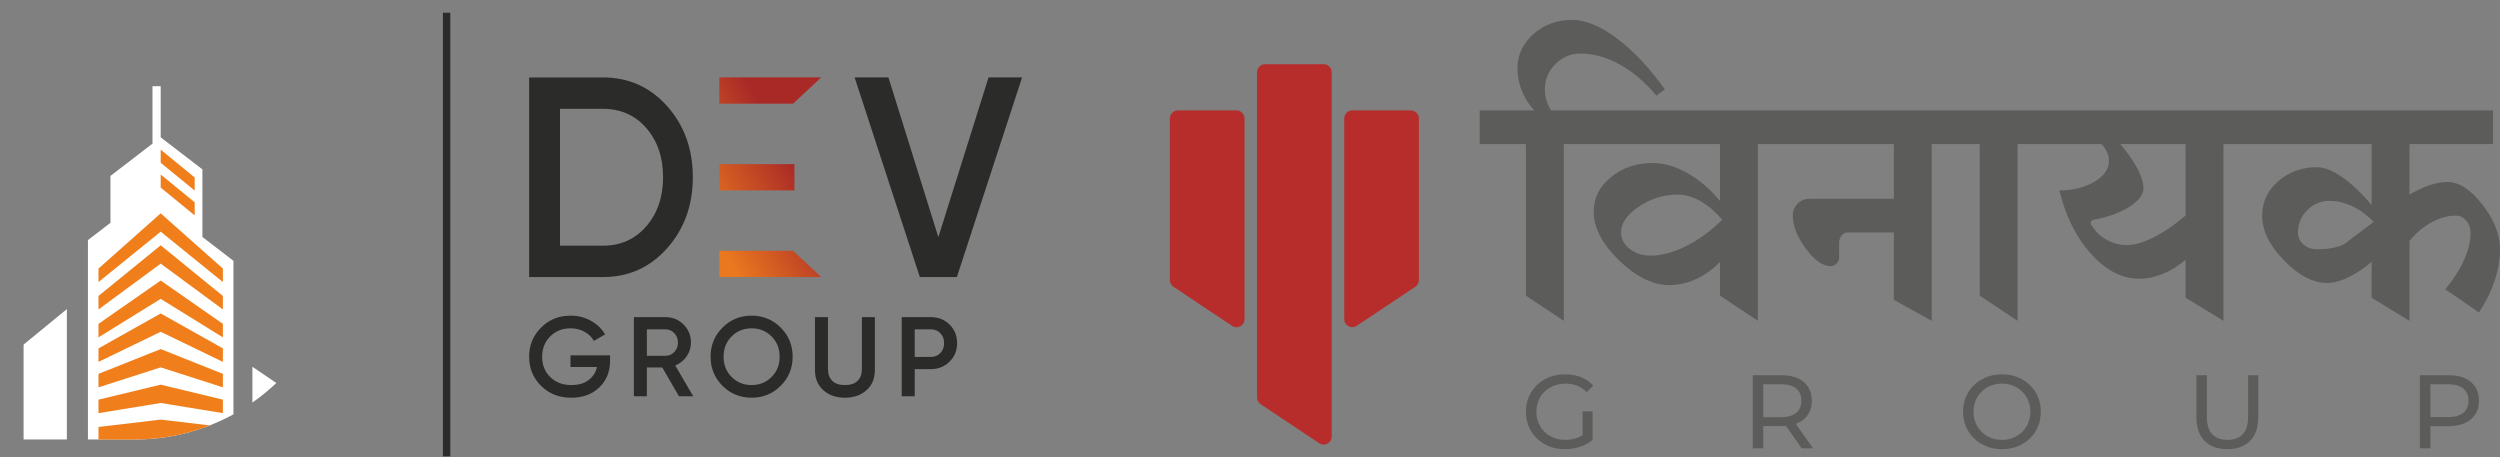<svg width="164" height="30" viewBox="0 0 164 30" fill="none" xmlns="http://www.w3.org/2000/svg">
<rect x="0" y="0" width="164" height="30" fill="#808080" stroke="none"/>
<path d="M151.988 16.354C152.467 16.354 152.886 16.308 153.244 16.215C153.604 16.123 153.876 15.985 154.06 15.801L155.716 14.558C155.293 14.117 154.828 13.776 154.322 13.537C153.816 13.297 153.314 13.178 152.817 13.178C152.246 13.178 151.758 13.38 151.354 13.785C150.948 14.191 150.746 14.678 150.746 15.249C150.746 15.562 150.865 15.825 151.105 16.036C151.344 16.248 151.639 16.354 151.989 16.354H151.988ZM139.507 16.078C140.004 16.078 140.589 15.912 141.26 15.58C141.932 15.249 142.636 14.77 143.373 14.144V9.45H139.093C139.589 10.039 139.968 10.582 140.225 11.079C140.483 11.576 140.611 11.999 140.611 12.349C140.611 12.773 140.299 13.182 139.672 13.577C139.046 13.974 138.255 14.255 137.298 14.421C137.242 14.439 137.201 14.476 137.173 14.531C137.146 14.586 137.141 14.641 137.159 14.697C137.398 15.121 137.73 15.456 138.154 15.705C138.577 15.953 139.028 16.078 139.506 16.078H139.507ZM108.275 16.768C108.993 16.768 109.761 16.565 110.581 16.16C111.4 15.755 112.197 15.175 112.969 14.421C112.528 13.886 112.053 13.477 111.548 13.192C111.041 12.906 110.548 12.764 110.07 12.764C109.149 12.764 108.298 13.027 107.516 13.551C106.733 14.076 106.342 14.642 106.342 15.249C106.342 15.673 106.531 16.032 106.908 16.327C107.286 16.621 107.741 16.768 108.275 16.768L108.275 16.768ZM148.398 14.144C148.398 13.261 148.748 12.511 149.448 11.893C150.148 11.277 150.995 10.969 151.989 10.969C152.468 10.969 153.02 11.186 153.645 11.618C154.272 12.051 154.916 12.663 155.579 13.454V9.45C152.339 9.45 149.098 9.45 145.858 9.45V21.048L143.373 19.53V17.044C142.894 17.449 142.393 17.758 141.868 17.969C141.343 18.181 140.833 18.286 140.335 18.286C139.212 18.286 138.163 17.748 137.187 16.672C136.212 15.594 135.512 14.2 135.089 12.488C135.991 12.488 136.759 12.299 137.395 11.922C138.03 11.544 138.347 11.089 138.347 10.555C138.347 10.371 138.306 10.182 138.223 9.989C138.14 9.795 138.016 9.616 137.85 9.45C136.019 9.45 134.186 9.45 132.355 9.45V21.048L129.87 19.392V9.45C128.821 9.45 127.771 9.45 126.721 9.45V21.048L124.236 19.668V15.249H121.198C121.051 15.249 120.922 15.319 120.811 15.457C120.701 15.595 120.646 15.756 120.646 15.94V16.907C120.646 17.054 120.591 17.183 120.48 17.293C120.37 17.403 120.241 17.459 120.094 17.459C119.578 17.459 119.035 17.077 118.465 16.313C117.893 15.549 117.608 14.827 117.608 14.145C117.608 13.833 117.714 13.57 117.925 13.358C118.138 13.147 118.399 13.041 118.713 13.041H124.236V9.451C121.263 9.451 118.29 9.451 115.316 9.451V21.049L112.831 19.393V17.183C112.371 17.662 111.851 18.035 111.271 18.302C110.691 18.568 110.106 18.702 109.517 18.702C108.431 18.702 107.332 18.163 106.218 17.087C105.104 16.01 104.547 14.937 104.547 13.869C104.547 12.985 104.924 12.236 105.679 11.619C106.434 11.002 107.345 10.693 108.413 10.693C109.149 10.693 109.904 10.91 110.677 11.343C111.451 11.776 112.168 12.388 112.831 13.179V9.451C109.416 9.451 106.002 9.451 102.586 9.451V21.049L100.1 19.393V9.451H97.067V7.241H100.653C100.303 6.874 100.031 6.45 99.838 5.972C99.645 5.493 99.548 4.995 99.548 4.481C99.548 3.597 99.898 2.847 100.597 2.23C101.297 1.614 102.144 1.305 103.138 1.305C104.004 1.305 104.974 1.705 106.051 2.506C107.129 3.307 108.182 4.424 109.214 5.861L108.662 6.275C107.925 5.391 107.125 4.71 106.259 4.232C105.393 3.753 104.538 3.513 103.69 3.513C103.046 3.513 102.494 3.744 102.034 4.204C101.574 4.664 101.344 5.217 101.344 5.861C101.344 6.118 101.38 6.367 101.454 6.607C101.527 6.846 101.628 7.057 101.757 7.241H163.538V9.451H158.063V12.765C158.542 12.489 158.989 12.281 159.403 12.143C159.817 12.005 160.199 11.937 160.548 11.937C161.303 11.937 162.067 12.429 162.84 13.414C163.613 14.399 164 15.379 164 16.355C164 17.036 163.88 17.731 163.641 18.44C163.402 19.149 163.06 19.834 162.619 20.497L160.41 18.978C160.944 18.334 161.353 17.694 161.638 17.059C161.924 16.424 162.067 15.821 162.067 15.25C162.067 14.937 161.97 14.674 161.776 14.463C161.583 14.251 161.358 14.145 161.1 14.145C160.584 14.145 160.06 14.289 159.526 14.573C158.992 14.859 158.504 15.269 158.063 15.802V21.049L155.578 19.531V17.183C155.043 17.625 154.528 17.966 154.031 18.205C153.534 18.444 153.083 18.564 152.678 18.564C151.739 18.564 150.791 18.072 149.834 17.087C148.876 16.102 148.397 15.123 148.397 14.146L148.398 14.144Z" fill="#5C5C5B"/>
<path d="M102.658 29.466C102.288 29.466 101.947 29.405 101.637 29.284C101.326 29.163 101.056 28.991 100.827 28.77C100.599 28.548 100.42 28.288 100.292 27.991C100.164 27.694 100.1 27.367 100.1 27.011C100.1 26.654 100.164 26.327 100.292 26.03C100.42 25.733 100.599 25.474 100.83 25.252C101.061 25.03 101.332 24.859 101.643 24.738C101.954 24.617 102.297 24.556 102.672 24.556C103.051 24.556 103.398 24.618 103.714 24.741C104.03 24.865 104.297 25.05 104.517 25.297L104.091 25.722C103.895 25.53 103.681 25.39 103.45 25.3C103.219 25.211 102.969 25.166 102.699 25.166C102.425 25.166 102.17 25.212 101.935 25.303C101.699 25.395 101.496 25.523 101.324 25.688C101.153 25.852 101.02 26.048 100.927 26.274C100.833 26.5 100.786 26.746 100.786 27.011C100.786 27.272 100.833 27.515 100.927 27.741C101.02 27.968 101.153 28.165 101.324 28.331C101.496 28.498 101.698 28.627 101.931 28.718C102.164 28.81 102.418 28.856 102.693 28.856C102.949 28.856 103.194 28.816 103.429 28.736C103.665 28.655 103.883 28.522 104.084 28.334L104.476 28.856C104.237 29.056 103.96 29.208 103.642 29.312C103.324 29.415 102.997 29.466 102.658 29.466ZM103.817 28.767V26.984H104.475V28.856L103.817 28.767ZM114.983 29.411V24.611H116.855C117.275 24.611 117.635 24.677 117.931 24.811C118.229 24.942 118.457 25.135 118.617 25.386C118.777 25.638 118.857 25.937 118.857 26.285C118.857 26.632 118.777 26.93 118.617 27.179C118.457 27.429 118.229 27.62 117.931 27.752C117.635 27.885 117.275 27.951 116.855 27.951H115.36L115.669 27.636V29.412H114.983V29.411ZM118.192 29.411L116.972 27.67H117.705L118.939 29.411H118.192ZM115.669 27.704L115.36 27.367H116.835C117.273 27.367 117.605 27.273 117.832 27.083C118.058 26.894 118.171 26.627 118.171 26.285C118.171 25.942 118.058 25.676 117.832 25.489C117.605 25.302 117.273 25.208 116.835 25.208H115.36L115.669 24.865V27.703V27.704ZM131.333 29.466C130.967 29.466 130.628 29.404 130.314 29.28C130.002 29.157 129.731 28.985 129.502 28.763C129.274 28.541 129.095 28.282 128.967 27.985C128.839 27.688 128.776 27.363 128.776 27.011C128.776 26.659 128.839 26.334 128.967 26.037C129.095 25.74 129.274 25.481 129.502 25.259C129.731 25.038 130 24.865 130.311 24.741C130.622 24.618 130.962 24.556 131.333 24.556C131.699 24.556 132.036 24.617 132.344 24.738C132.653 24.859 132.922 25.03 133.153 25.252C133.384 25.474 133.563 25.733 133.688 26.03C133.814 26.327 133.877 26.654 133.877 27.011C133.877 27.367 133.814 27.694 133.688 27.991C133.563 28.288 133.384 28.548 133.153 28.77C132.922 28.991 132.653 29.163 132.344 29.284C132.036 29.405 131.699 29.466 131.333 29.466ZM131.333 28.856C131.598 28.856 131.844 28.81 132.07 28.718C132.296 28.627 132.493 28.498 132.66 28.331C132.827 28.165 132.957 27.968 133.051 27.745C133.144 27.52 133.191 27.276 133.191 27.011C133.191 26.746 133.144 26.502 133.051 26.277C132.957 26.053 132.827 25.858 132.66 25.691C132.493 25.524 132.296 25.395 132.07 25.303C131.844 25.212 131.598 25.166 131.333 25.166C131.063 25.166 130.815 25.212 130.589 25.303C130.363 25.395 130.165 25.524 129.996 25.691C129.827 25.858 129.695 26.053 129.602 26.277C129.508 26.502 129.461 26.746 129.461 27.011C129.461 27.276 129.508 27.52 129.602 27.745C129.695 27.968 129.827 28.165 129.996 28.331C130.165 28.498 130.363 28.627 130.589 28.718C130.815 28.81 131.063 28.856 131.333 28.856ZM146.112 29.466C145.481 29.466 144.986 29.285 144.625 28.924C144.264 28.563 144.083 28.035 144.083 27.341V24.611H144.768V27.313C144.768 27.848 144.887 28.239 145.122 28.485C145.357 28.732 145.69 28.856 146.119 28.856C146.554 28.856 146.889 28.732 147.124 28.485C147.359 28.238 147.478 27.848 147.478 27.313V24.611H148.142V27.341C148.142 28.035 147.963 28.563 147.604 28.924C147.245 29.285 146.748 29.466 146.113 29.466H146.112ZM158.746 29.411V24.611H160.618C161.038 24.611 161.397 24.677 161.694 24.811C161.992 24.942 162.22 25.135 162.38 25.386C162.54 25.638 162.62 25.937 162.62 26.285C162.62 26.632 162.54 26.93 162.38 27.179C162.22 27.429 161.992 27.621 161.694 27.756C161.397 27.89 161.038 27.958 160.618 27.958H159.123L159.432 27.636V29.412H158.746V29.411ZM159.432 27.704L159.123 27.361H160.597C161.036 27.361 161.368 27.267 161.595 27.08C161.821 26.892 161.934 26.627 161.934 26.285C161.934 25.942 161.821 25.676 161.595 25.489C161.368 25.302 161.036 25.208 160.597 25.208H159.123L159.432 24.865V27.703V27.704Z" fill="#5C5C5B"/>
<path fill-rule="evenodd" clip-rule="evenodd" d="M86.833 4.21H82.989C82.7 4.21 82.463 4.447 82.463 4.737V26.076C82.463 26.258 82.546 26.413 82.697 26.514L86.541 29.076C86.707 29.187 86.906 29.196 87.081 29.102C87.257 29.008 87.359 28.837 87.359 28.638V4.737C87.359 4.447 87.123 4.21 86.833 4.21ZM81.114 7.241H77.271C76.981 7.241 76.744 7.478 76.744 7.768V18.375C76.744 18.556 76.828 18.712 76.979 18.812L80.822 21.375C80.988 21.485 81.187 21.495 81.363 21.401C81.538 21.307 81.641 21.136 81.641 20.937V7.768C81.641 7.478 81.404 7.241 81.114 7.241ZM88.708 7.241H92.551C92.841 7.241 93.078 7.478 93.078 7.768V18.375C93.078 18.556 92.994 18.712 92.844 18.812L89 21.375C88.834 21.485 88.635 21.495 88.46 21.401C88.284 21.307 88.182 21.136 88.182 20.937V7.768C88.182 7.478 88.418 7.241 88.708 7.241Z" fill="#B62D2C"/>
<path fill-rule="evenodd" clip-rule="evenodd" d="M18.127 25.124C17.638 25.589 17.113 26.018 16.558 26.406V24.059L18.127 25.124ZM15.314 27.179C13.396 28.231 11.195 28.831 8.858 28.831H5.768V15.752L7.246 14.616V11.541L10.003 9.422V5.655H10.541V9.008L13.278 11.111V15.545L15.314 17.11V27.179V27.179ZM4.386 28.831H1.547V22.605L4.386 20.278V28.831Z" fill="white"/>
<path fill-rule="evenodd" clip-rule="evenodd" d="M10.541 13.995L6.461 17.618V18.503L10.541 15.197L14.621 18.503V17.618L10.541 13.995ZM13.761 27.907C12.241 28.504 10.586 28.832 8.857 28.832H6.461V28.009L10.541 27.525L13.761 27.907ZM10.541 16.092L14.621 19.415V20.3L10.541 17.294L6.461 20.3V19.415L10.541 16.092ZM10.541 18.403L14.621 21.245V22.131L10.541 19.605L6.461 22.131V21.245L10.541 18.403ZM10.541 20.563L14.621 22.854V23.739L10.541 21.765L6.461 23.739V22.854L10.541 20.563ZM10.541 22.899L14.621 24.525V25.409L10.541 24.1L6.461 25.409V24.525L10.541 22.899ZM10.541 25.234L14.621 26.217V27.102L10.541 26.436L6.461 27.102V26.217L10.541 25.234ZM10.541 9.818L12.771 11.642V12.501L10.541 10.677V9.818ZM10.541 11.447L12.771 13.271V14.13L10.541 12.306V11.447Z" fill="#F07F1B"/>
<path d="M29.539 0.835V29.935H29.054V0.835H29.539Z" fill="#2B2B2A"/>
<path d="M39.553 5.08C41.243 5.08 42.649 5.71 43.77 6.969C44.89 8.229 45.45 9.781 45.45 11.627C45.45 13.461 44.89 15.01 43.77 16.276C42.649 17.542 41.243 18.175 39.553 18.175H34.712V5.08H39.553ZM39.553 16.117C40.715 16.117 41.663 15.693 42.397 14.845C43.13 13.997 43.497 12.925 43.497 11.627C43.497 10.318 43.13 9.242 42.397 8.4C41.663 7.558 40.715 7.138 39.553 7.138H36.736V16.117H39.553Z" fill="#2B2B2A"/>
<path d="M60.342 18.175L56.063 5.079H58.281L61.556 15.559L64.849 5.079H67.049L62.771 18.175H60.342Z" fill="#2B2B2A"/>
<path d="M40.021 23.31V23.666C40.021 24.378 39.786 24.959 39.316 25.412C38.847 25.864 38.234 26.09 37.477 26.09C36.677 26.09 36.015 25.831 35.494 25.312C34.972 24.793 34.712 24.155 34.712 23.399C34.712 22.647 34.972 22.011 35.494 21.49C36.015 20.968 36.661 20.707 37.433 20.707C37.917 20.707 38.36 20.819 38.76 21.041C39.161 21.263 39.472 21.562 39.695 21.938L38.96 22.361C38.822 22.114 38.617 21.914 38.345 21.764C38.073 21.613 37.769 21.538 37.432 21.538C36.889 21.538 36.442 21.716 36.091 22.072C35.739 22.428 35.564 22.873 35.564 23.406C35.564 23.94 35.741 24.383 36.094 24.733C36.448 25.084 36.911 25.26 37.484 25.26C37.944 25.26 38.319 25.152 38.608 24.937C38.897 24.722 39.081 24.434 39.16 24.074H37.425V23.31H40.02L40.021 23.31ZM44.541 25.994L43.444 24.104H42.434V25.994H41.582V20.803H43.658C44.123 20.803 44.517 20.965 44.841 21.289C45.164 21.613 45.326 22.008 45.326 22.472C45.326 22.803 45.231 23.106 45.041 23.38C44.85 23.655 44.602 23.854 44.296 23.977L45.474 25.994H44.54H44.541ZM42.435 21.604V23.34H43.658C43.886 23.34 44.079 23.255 44.237 23.087C44.395 22.919 44.474 22.714 44.474 22.472C44.474 22.23 44.395 22.025 44.237 21.857C44.079 21.688 43.886 21.604 43.658 21.604H42.435V21.604ZM51.215 25.308C50.694 25.83 50.057 26.09 49.306 26.09C48.554 26.09 47.918 25.83 47.396 25.308C46.874 24.786 46.614 24.15 46.614 23.399C46.614 22.647 46.874 22.011 47.396 21.49C47.918 20.968 48.554 20.707 49.306 20.707C50.057 20.707 50.694 20.968 51.215 21.49C51.736 22.011 51.997 22.647 51.997 23.399C51.997 24.15 51.736 24.786 51.215 25.308ZM47.996 24.73C48.35 25.083 48.786 25.26 49.305 25.26C49.824 25.26 50.261 25.083 50.614 24.73C50.968 24.376 51.144 23.933 51.144 23.399C51.144 22.865 50.968 22.421 50.614 22.068C50.26 21.714 49.824 21.538 49.305 21.538C48.786 21.538 48.35 21.714 47.996 22.068C47.643 22.421 47.466 22.865 47.466 23.399C47.466 23.933 47.643 24.377 47.996 24.73ZM56.843 25.597C56.477 25.926 56.005 26.09 55.427 26.09C54.849 26.09 54.377 25.926 54.011 25.597C53.645 25.268 53.462 24.828 53.462 24.274V20.804H54.315V24.222C54.315 24.538 54.408 24.791 54.593 24.978C54.778 25.166 55.056 25.26 55.428 25.26C55.798 25.26 56.076 25.166 56.261 24.978C56.447 24.791 56.539 24.538 56.539 24.222V20.804H57.392V24.274C57.392 24.828 57.209 25.269 56.843 25.597H56.843ZM61.066 20.803C61.556 20.803 61.965 20.966 62.293 21.293C62.622 21.619 62.786 22.025 62.786 22.509C62.786 22.988 62.622 23.393 62.293 23.721C61.964 24.05 61.555 24.214 61.066 24.214H60.006V25.994H59.153V20.803H61.066L61.066 20.803ZM61.066 23.414C61.318 23.414 61.526 23.328 61.689 23.158C61.852 22.987 61.934 22.771 61.934 22.509C61.934 22.247 61.852 22.031 61.689 21.86C61.526 21.689 61.318 21.604 61.066 21.604H60.006V23.414H61.066V23.414Z" fill="#2B2B2A"/>
<path fill-rule="evenodd" clip-rule="evenodd" d="M47.188 18.175H53.868L52.024 16.452H47.188V18.175ZM47.188 5.079V6.802H52.024L53.868 5.079H47.188ZM47.188 10.766V12.488H52.115V10.766H47.188Z" fill="url(#paint0_linear_1785_3688)"/>
<defs>
<linearGradient id="paint0_linear_1785_3688" x1="53.017" y1="12.277" x2="47.004" y2="15.752" gradientUnits="userSpaceOnUse">
<stop stop-color="#A92927"/>
<stop offset="1" stop-color="#EA781F"/>
</linearGradient>
</defs>
</svg>

